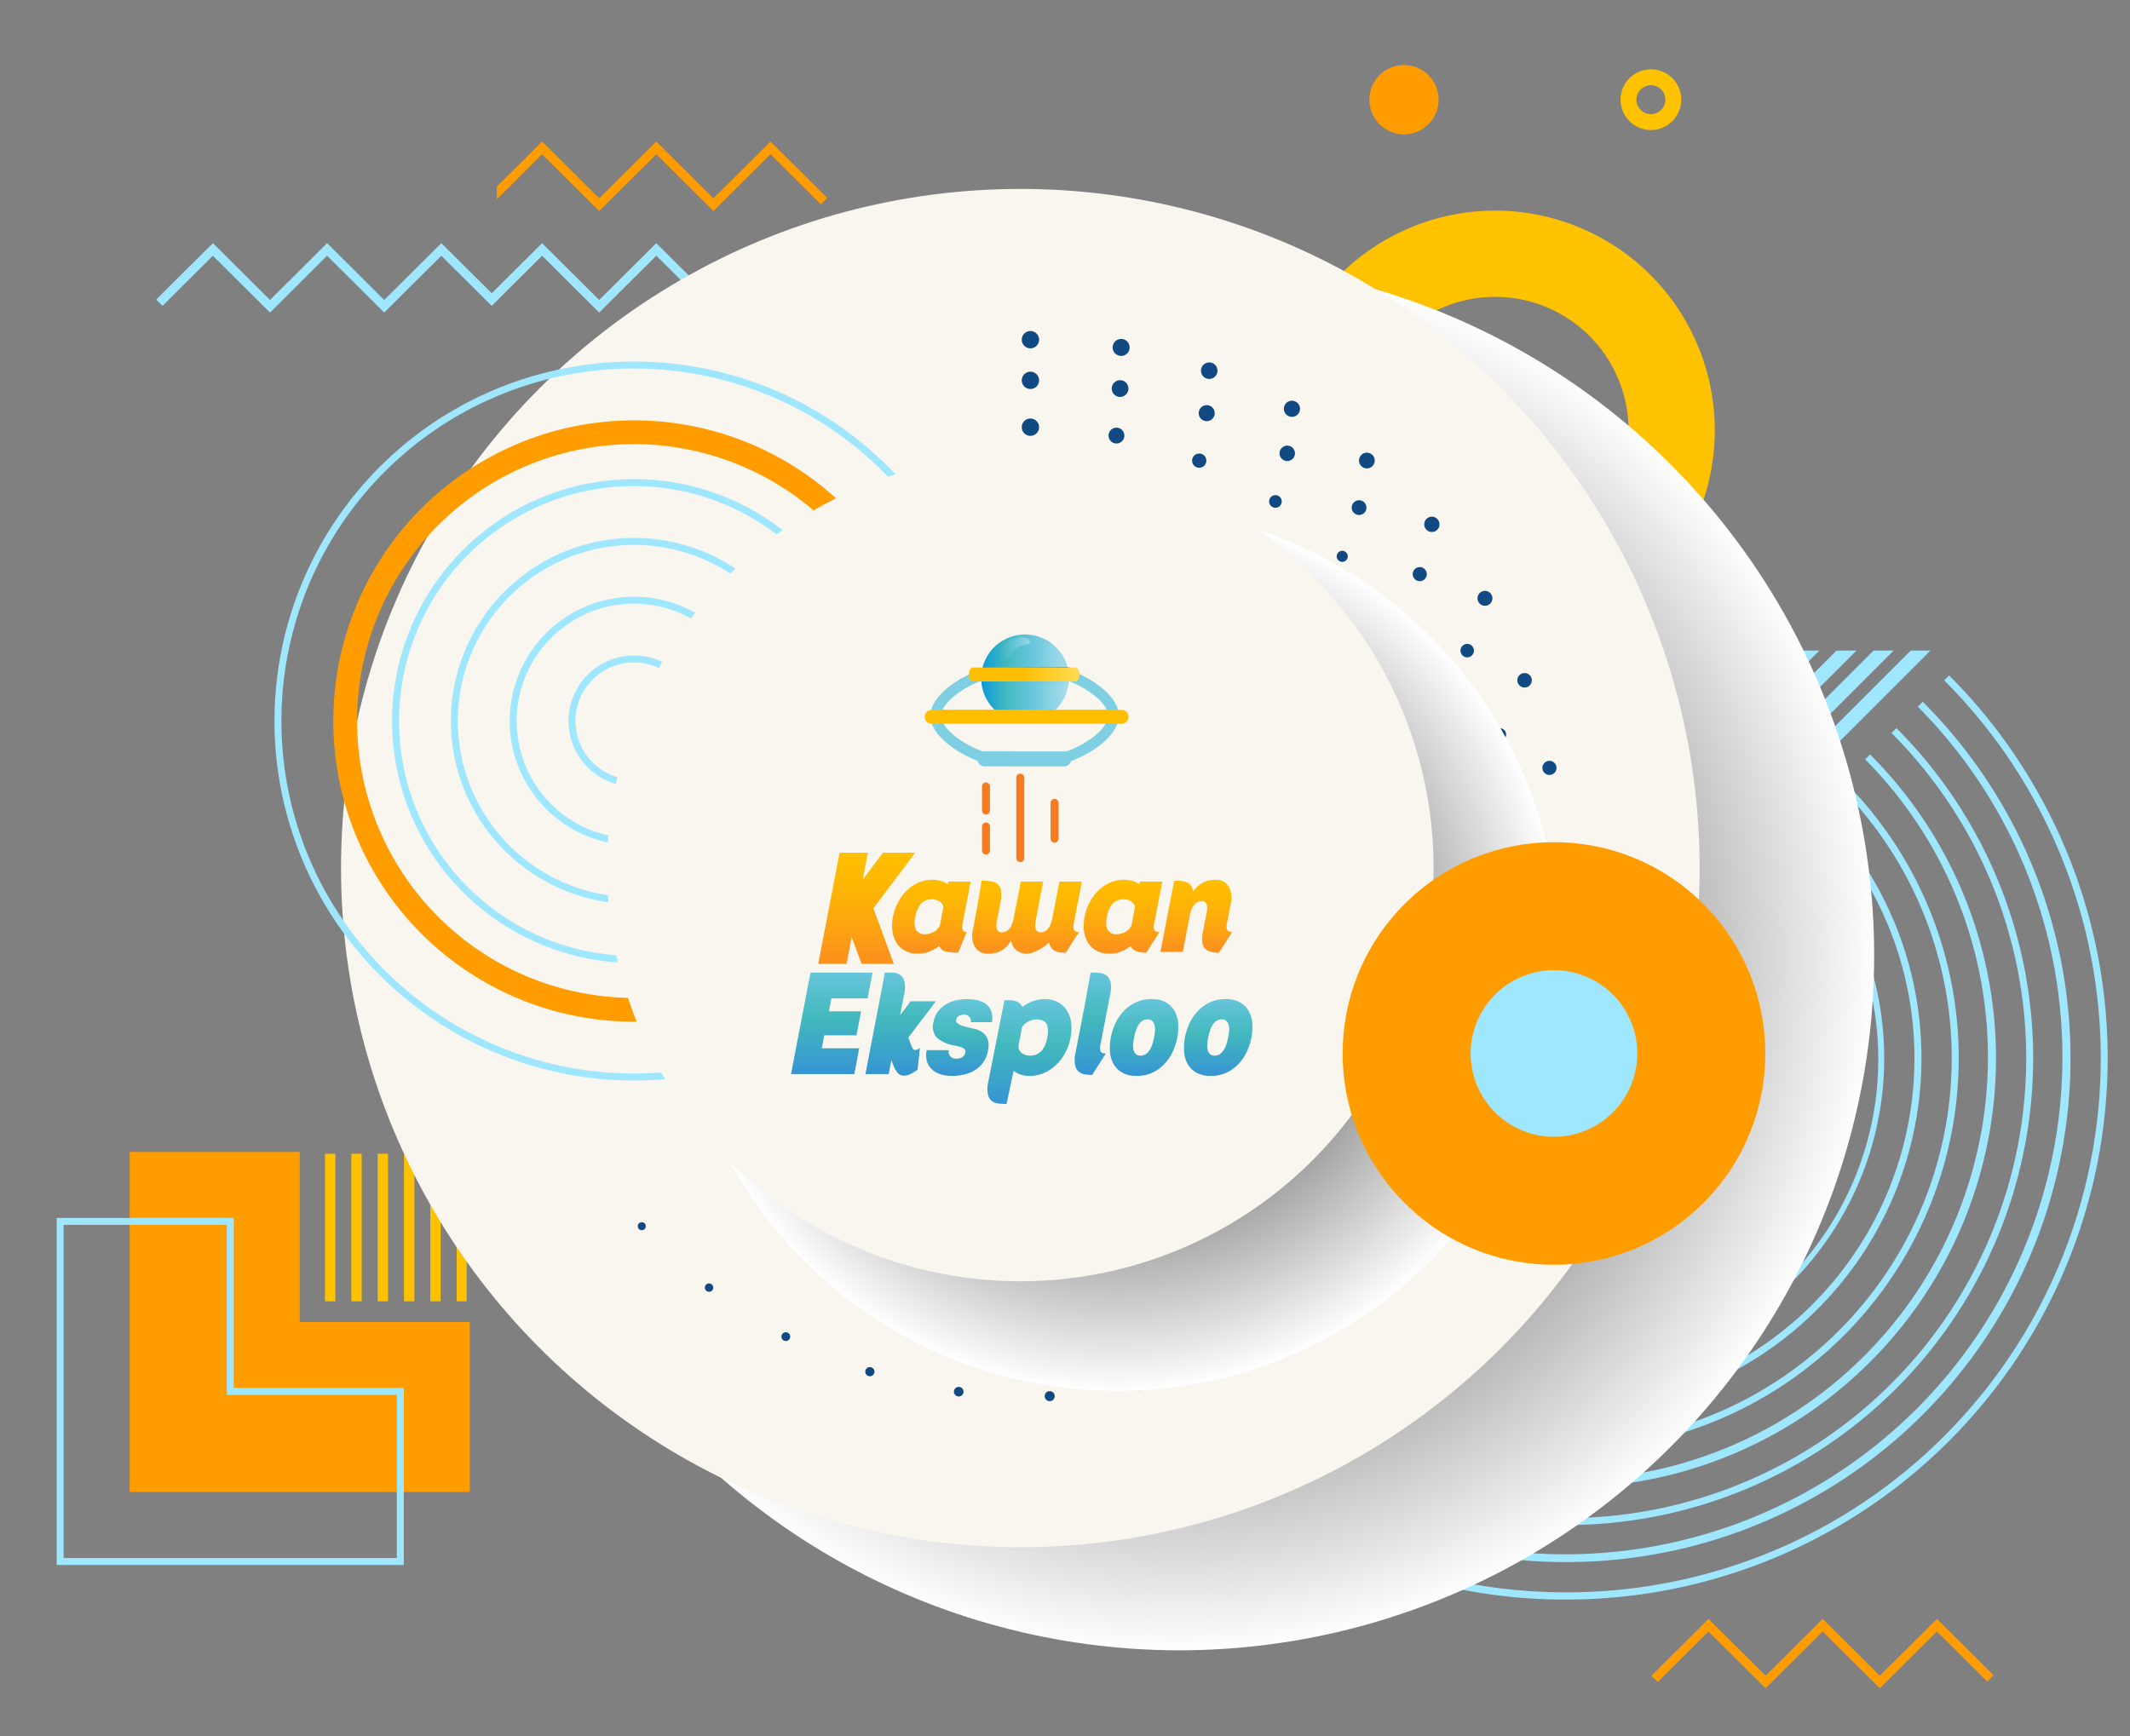 <svg xmlns="http://www.w3.org/2000/svg" xmlns:xlink="http://www.w3.org/1999/xlink" width="539" height="439.436" viewBox="0 0 539 439.436">
  <rect x="0" y="0" width="539" height="439.436" fill="#808080" stroke="none"/>
  <defs>
    <linearGradient id="linear-gradient" y1="0.5" x2="1" y2="0.5" gradientUnits="objectBoundingBox">
      <stop offset="0" stop-color="#0a9bdb"/>
      <stop offset="0.285" stop-color="#42b9bd"/>
      <stop offset="0.559" stop-color="#66c5db"/>
      <stop offset="1" stop-color="#aadeec"/>
    </linearGradient>
    <linearGradient id="linear-gradient-2" y1="0.5" x2="1" y2="0.5" gradientUnits="objectBoundingBox">
      <stop offset="0" stop-color="#f77c1d"/>
      <stop offset="0.468" stop-color="#ffbe00"/>
      <stop offset="1" stop-color="#ffdb53"/>
    </linearGradient>
    <clipPath id="clip-path">
      <rect id="Rectangle_1530" data-name="Rectangle 1530" width="539" height="439.436" fill="none"/>
    </clipPath>
    <radialGradient id="radial-gradient" cx="0.5" cy="0.5" r="0.5" gradientTransform="matrix(0.707, 0.707, -0.707, 0.707, 0.5, -0.207)" gradientUnits="objectBoundingBox">
      <stop offset="0"/>
      <stop offset="1" stop-color="#fff"/>
    </radialGradient>
    <radialGradient id="radial-gradient-2" cx="0.5" cy="0.5" r="0.5" xlink:href="#radial-gradient"/>
    <clipPath id="clip-path-2">
      <path id="Path_21865" data-name="Path 21865" d="M286.792,239.313a11.092,11.092,0,1,1-11.08-11.1A11.092,11.092,0,0,1,286.792,239.313Z" transform="translate(-264.608 -228.208)" fill="url(#linear-gradient)"/>
    </clipPath>
    <clipPath id="clip-path-3">
      <path id="Path_21868" data-name="Path 21868" d="M261.182,258.755a1.708,1.708,0,0,1-1.235-.523,1.69,1.69,0,0,1-.477-1.242,1.711,1.711,0,0,1,1.716-1.657l22.068-.087a1.723,1.723,0,0,1,1.256.543,1.7,1.7,0,0,1,.457,1.276,1.733,1.733,0,0,1-1.719,1.652h0Zm.007-2.079a.375.375,0,0,0-.376.359.367.367,0,0,0,.1.264.378.378,0,0,0,.268.112l22.062-.039h0a.376.376,0,0,0,.379-.348.4.4,0,0,0-.094-.317.373.373,0,0,0-.275-.118Z" transform="translate(-259.468 -255.246)" fill="#0e285a"/>
    </clipPath>
    <clipPath id="clip-path-4">
      <path id="Path_21873" data-name="Path 21873" d="M269.522,294.959l-44.715.279a1.086,1.086,0,0,1-1.093-1.078h0a1.086,1.086,0,0,1,1.079-1.091l44.715-.281a1.085,1.085,0,0,1,1.092,1.077h0A1.087,1.087,0,0,1,269.522,294.959Z" transform="translate(-223.715 -292.788)" fill="url(#linear-gradient-2)"/>
    </clipPath>
    <clipPath id="clip-path-5">
      <path id="Path_21879" data-name="Path 21879" d="M283.6,328.7h0l-20.149-.036a1.712,1.712,0,1,1,.008-3.423l20.153-.009h0a1.734,1.734,0,0,1-.01,3.468Zm-20.146-2.115a.367.367,0,1,0-.007.734l20.15.036h0a.373.373,0,0,0,.374-.346.4.4,0,0,0-.095-.319.369.369,0,0,0-.27-.115h0Z" transform="translate(-261.737 -325.23)" fill="#7fcfe2"/>
    </clipPath>
    <linearGradient id="linear-gradient-9" x1="0.5" x2="0.5" y2="1" gradientUnits="objectBoundingBox">
      <stop offset="0" stop-color="#f77c1d"/>
      <stop offset="1" stop-color="#f77c1d"/>
    </linearGradient>
    <linearGradient id="linear-gradient-12" x1="0.5" x2="0.5" y2="1" gradientUnits="objectBoundingBox">
      <stop offset="0" stop-color="#f77c1d"/>
      <stop offset="0.645" stop-color="#f77c1d"/>
      <stop offset="0.753" stop-color="#f77c1d"/>
    </linearGradient>
    <linearGradient id="linear-gradient-13" y1="0.5" x2="1" y2="0.5" gradientUnits="objectBoundingBox">
      <stop offset="0.468" stop-color="#ffbe00"/>
      <stop offset="1" stop-color="#ffdb53"/>
    </linearGradient>
    <linearGradient id="linear-gradient-14" y1="0.5" x2="1" y2="0.5" gradientUnits="objectBoundingBox">
      <stop offset="0" stop-color="#ffbe00"/>
      <stop offset="0.489" stop-color="#ffbe00"/>
      <stop offset="1" stop-color="#ffbe00"/>
    </linearGradient>
    <linearGradient id="linear-gradient-15" x1="0" y1="0.5" x2="1.001" y2="0.5" xlink:href="#linear-gradient"/>
    <linearGradient id="linear-gradient-16" x1="0" y1="0.499" y2="0.499" xlink:href="#linear-gradient"/>
    <linearGradient id="linear-gradient-17" x1="0.5" y1="1" x2="0.5" gradientUnits="objectBoundingBox">
      <stop offset="0" stop-color="#3694d3"/>
      <stop offset="0.554" stop-color="#42b9bd"/>
      <stop offset="1" stop-color="#66c5db"/>
    </linearGradient>
    <linearGradient id="linear-gradient-24" x1="0.5" y1="1" x2="0.5" gradientUnits="objectBoundingBox">
      <stop offset="0.07" stop-color="#fc931d"/>
      <stop offset="0.381" stop-color="#fda70f"/>
      <stop offset="0.733" stop-color="#feb803"/>
      <stop offset="1" stop-color="#ffbe00"/>
    </linearGradient>
  </defs>
  <g id="Group_7068" data-name="Group 7068" transform="translate(-81.217)">
    <g id="Group_7067" data-name="Group 7067" transform="translate(81.217)" clip-path="url(#clip-path)">
      <g id="Group_7066" data-name="Group 7066" transform="translate(14.344 -6.764)">
        <g id="Group_7039" data-name="Group 7039" transform="translate(329.474 20.526)">
          <circle id="Ellipse_615" data-name="Ellipse 615" cx="8.767" cy="8.767" r="8.767" transform="translate(0 6.751) rotate(-22.645)" fill="#ff9d00"/>
          <path id="Path_22016" data-name="Path 22016" d="M555.5,19.969a7.679,7.679,0,1,0,7.679,7.679A7.678,7.678,0,0,0,555.5,19.969Zm0,11.341a3.662,3.662,0,1,1,3.662-3.662A3.662,3.662,0,0,1,555.5,31.31Z" transform="translate(-481.554 -16.18)" fill="#ffc200"/>
        </g>
        <g id="Group_7041" data-name="Group 7041" transform="translate(25.193 42.6)">
          <g id="Group_7040" data-name="Group 7040">
            <path id="Path_22017" data-name="Path 22017" d="M281.649,70.027,267.195,84.406,252.742,70.027,238.289,84.4,223.843,70.026,211.1,82.708,198.348,70.027,183.894,84.406,169.441,70.027,154.988,84.4,140.542,70.026,126.2,84.293l1.592,1.6,12.747-12.681,14.446,14.379,14.452-14.38L183.894,87.59l14.455-14.379L211.1,85.9l12.745-12.692,14.447,14.379,14.453-14.38L267.195,87.59l14.455-14.379L294.4,85.893l1.592-1.6Z" transform="translate(-126.203 -44.318)" fill="#9fe6ff"/>
            <path id="Path_22018" data-name="Path 22018" d="M293.526,40.775,279.071,55.155,264.618,40.775,250.165,55.153,235.719,40.775,224.255,52.182l0,3.2L235.719,43.96l14.447,14.38,14.453-14.38,14.453,14.379L293.526,43.96l12.75,12.683,1.592-1.6Z" transform="translate(-138.08 -40.775)" fill="#ff9d00"/>
          </g>
          <path id="Path_22019" data-name="Path 22019" d="M628.951,466.229,614.5,480.608l-14.453-14.38L585.59,480.607l-14.446-14.379-14.47,14.413,1.669,1.526,12.8-12.753,14.447,14.379,14.452-14.379L614.5,483.793l14.455-14.379L641.7,482.1l1.592-1.6Z" transform="translate(-178.345 -92.309)" fill="#ff9d00"/>
        </g>
        <g id="Group_7043" data-name="Group 7043" transform="translate(0 298.32)">
          <path id="Path_22020" data-name="Path 22020" d="M161.587,374.779v-43.04h-43.04v86.081h86.081v-43.04Z" transform="translate(-100.083 -331.739)" fill="#ff9d00"/>
          <path id="Path_22021" data-name="Path 22021" d="M185.376,438.587H97.538V350.748h44.8v43.04h43.04ZM99.3,436.829h84.322V395.546h-43.04v-43.04H99.3Z" transform="translate(-97.538 -334.041)" fill="#9fe6ff"/>
          <g id="Group_7042" data-name="Group 7042" transform="translate(67.898 0.465)">
            <rect id="Rectangle_1524" data-name="Rectangle 1524" width="2.623" height="37.349" transform="translate(0 0)" fill="#ffc200"/>
            <rect id="Rectangle_1525" data-name="Rectangle 1525" width="2.623" height="37.349" transform="translate(6.663)" fill="#ffc200"/>
            <rect id="Rectangle_1526" data-name="Rectangle 1526" width="2.623" height="37.349" transform="translate(13.325 0)" fill="#ffc200"/>
            <rect id="Rectangle_1527" data-name="Rectangle 1527" width="2.623" height="37.349" transform="translate(19.988 0)" fill="#ffc200"/>
            <rect id="Rectangle_1528" data-name="Rectangle 1528" width="2.623" height="37.349" transform="translate(26.65)" fill="#ffc200"/>
            <rect id="Rectangle_1529" data-name="Rectangle 1529" width="2.536" height="37.349" transform="translate(33.313 0)" fill="#ffc200"/>
          </g>
        </g>
        <g id="Group_7065" data-name="Group 7065" transform="translate(35.451)">
          <g id="Group_7047" data-name="Group 7047" transform="translate(249.655 60.078)">
            <path id="Path_22022" data-name="Path 22022" d="M504.038,60.661a55.594,55.594,0,1,0,55.594,55.594A55.594,55.594,0,0,0,504.038,60.661Zm0,89.364a33.77,33.77,0,1,1,33.77-33.77A33.77,33.77,0,0,1,504.038,150.025Z" transform="translate(-425.149 -60.661)" fill="#ffc200"/>
            <g id="Group_7046" data-name="Group 7046" transform="translate(0 111.351)">
              <g id="Group_7044" data-name="Group 7044" transform="translate(0 6.291)">
                <path id="Path_22023" data-name="Path 22023" d="M518.823,428.419a136.121,136.121,0,0,1-96.885-40.131l1.243-1.244c52.738,52.738,138.548,52.738,191.286,0a135.257,135.257,0,0,0,0-191.285l1.243-1.243a137.017,137.017,0,0,1-96.886,233.9Z" transform="translate(-421.938 -194.517)" fill="#9fe6ff"/>
                <path id="Path_22024" data-name="Path 22024" d="M519.742,419.85a127.2,127.2,0,0,1-90.219-37.311l1.243-1.242A125.832,125.832,0,0,0,608.719,203.345l1.243-1.243a127.53,127.53,0,0,1-90.22,217.748Z" transform="translate(-422.857 -195.436)" fill="#9fe6ff"/>
                <path id="Path_22025" data-name="Path 22025" d="M520.661,411.4a117.39,117.39,0,0,1-83.552-34.609l1.243-1.244A116.4,116.4,0,1,0,602.971,210.931l1.243-1.243A118.161,118.161,0,0,1,520.661,411.4Z" transform="translate(-423.776 -196.355)" fill="#9fe6ff"/>
                <path id="Path_22026" data-name="Path 22026" d="M521.58,402.84a108.4,108.4,0,0,1-76.886-31.795l1.243-1.243A106.976,106.976,0,0,0,597.223,218.516l1.243-1.243A108.681,108.681,0,0,1,521.58,402.84Z" transform="translate(-424.694 -197.273)" fill="#9fe6ff"/>
                <path id="Path_22027" data-name="Path 22027" d="M522.5,394.335A99,99,0,0,1,452.28,365.3l1.243-1.243A97.547,97.547,0,0,0,591.475,226.1l1.243-1.243A99.258,99.258,0,0,1,522.5,394.335Z" transform="translate(-425.613 -198.192)" fill="#9fe6ff"/>
                <path id="Path_22028" data-name="Path 22028" d="M523.417,385.831a89.6,89.6,0,0,1-63.552-26.282l1.243-1.243a88.119,88.119,0,0,0,124.62-124.62l1.243-1.243a89.834,89.834,0,0,1-63.553,153.387Z" transform="translate(-426.532 -199.111)" fill="#9fe6ff"/>
                <path id="Path_22029" data-name="Path 22029" d="M524.336,377.326A80.2,80.2,0,0,1,467.451,353.8l1.243-1.243A78.691,78.691,0,1,0,579.979,241.273l1.243-1.243a80.41,80.41,0,0,1-56.886,137.3Z" transform="translate(-427.451 -200.03)" fill="#9fe6ff"/>
              </g>
              <g id="Group_7045" data-name="Group 7045" transform="translate(146.483)">
                <path id="Path_22030" data-name="Path 22030" d="M593.677,187.363l-5.063,5.063v-5.063Z" transform="translate(-588.61 -187.36)" fill="#9fe6ff"/>
                <path id="Path_22031" data-name="Path 22031" d="M603.068,187.363l-14.455,14.455v-5.063L598,187.363Z" transform="translate(-588.61 -187.36)" fill="#9fe6ff"/>
                <path id="Path_22032" data-name="Path 22032" d="M631.17,187.359,588.609,229.92v-4.988l37.574-37.574Z" transform="translate(-588.609 -187.359)" fill="#9fe6ff"/>
                <path id="Path_22033" data-name="Path 22033" d="M621.855,187.359,588.609,220.6v-5.063l28.182-28.182Z" transform="translate(-588.609 -187.359)" fill="#9fe6ff"/>
                <path id="Path_22034" data-name="Path 22034" d="M612.463,187.359l-23.854,23.854,0-5.067L607.4,187.363Z" transform="translate(-588.609 -187.359)" fill="#9fe6ff"/>
              </g>
            </g>
          </g>
          <g id="Group_7053" data-name="Group 7053">
            <circle id="Ellipse_616" data-name="Ellipse 616" cx="175.818" cy="175.818" r="175.818" transform="translate(0 248.645) rotate(-45)" fill="url(#radial-gradient)" style="mix-blend-mode: multiply;isolation: isolate"/>
            <g id="Group_7052" data-name="Group 7052" transform="translate(36.501 54.58)">
              <circle id="Ellipse_617" data-name="Ellipse 617" cx="171.902" cy="171.902" r="171.902" fill="#f9f5ef"/>
              <g id="Group_7051" data-name="Group 7051" transform="translate(75.101 35.96)">
                <g id="Group_7048" data-name="Group 7048">
                  <circle id="Ellipse_618" data-name="Ellipse 618" cx="2.197" cy="2.197" r="2.197" transform="translate(97.156)" fill="#114a82"/>
                  <path id="Path_22035" data-name="Path 22035" d="M403.735,101.907a2.146,2.146,0,1,1,2.145-2.145A2.145,2.145,0,0,1,403.735,101.907Z" transform="translate(-281.419 -95.6)" fill="#114a82"/>
                  <circle id="Ellipse_619" data-name="Ellipse 619" cx="2.094" cy="2.094" r="2.094" transform="translate(142.508 7.952)" fill="#114a82"/>
                  <path id="Path_22036" data-name="Path 22036" d="M452.92,119.487a2.042,2.042,0,1,1,2.043-2.042A2.042,2.042,0,0,1,452.92,119.487Z" transform="translate(-287.389 -97.755)" fill="#114a82"/>
                  <path id="Path_22037" data-name="Path 22037" d="M474.5,134.348a1.99,1.99,0,1,1,1.991-1.99A1.99,1.99,0,0,1,474.5,134.348Z" transform="translate(-290.01 -99.567)" fill="#114a82"/>
                  <circle id="Ellipse_620" data-name="Ellipse 620" cx="1.938" cy="1.938" r="1.938" transform="translate(198.996 47.001)" fill="#114a82"/>
                  <path id="Path_22038" data-name="Path 22038" d="M508.52,173.932a1.886,1.886,0,1,1,1.887-1.886A1.886,1.886,0,0,1,508.52,173.932Z" transform="translate(-294.143 -104.387)" fill="#114a82"/>
                  <circle id="Ellipse_621" data-name="Ellipse 621" cx="1.835" cy="1.835" r="1.835" transform="matrix(0.159, -0.987, 0.987, 0.159, 222.301, 89.928)" fill="#114a82"/>
                  <path id="Path_22039" data-name="Path 22039" d="M527.1,222.679a1.783,1.783,0,1,1,1.783-1.783A1.784,1.784,0,0,1,527.1,222.679Z" transform="translate(-296.406 -110.317)" fill="#114a82"/>
                  <path id="Path_22040" data-name="Path 22040" d="M529.817,248.718a1.731,1.731,0,1,1,1.731-1.731A1.731,1.731,0,0,1,529.817,248.718Z" transform="translate(-296.741 -113.483)" fill="#114a82"/>
                  <path id="Path_22041" data-name="Path 22041" d="M528.063,274.837a1.68,1.68,0,1,1,1.68-1.68A1.679,1.679,0,0,1,528.063,274.837Z" transform="translate(-296.535 -116.66)" fill="#114a82"/>
                  <path id="Path_22042" data-name="Path 22042" d="M521.842,300.268a1.628,1.628,0,1,1,1.628-1.629A1.628,1.628,0,0,1,521.842,300.268Z" transform="translate(-295.788 -119.752)" fill="#114a82"/>
                  <path id="Path_22043" data-name="Path 22043" d="M511.312,324.235a1.576,1.576,0,1,1,1.576-1.576A1.576,1.576,0,0,1,511.312,324.235Z" transform="translate(-294.519 -122.668)" fill="#114a82"/>
                  <path id="Path_22044" data-name="Path 22044" d="M496.808,346.032a1.524,1.524,0,1,1,1.525-1.524A1.524,1.524,0,0,1,496.808,346.032Z" transform="translate(-292.768 -125.321)" fill="#114a82"/>
                  <path id="Path_22045" data-name="Path 22045" d="M478.784,365.027a1.473,1.473,0,1,1,1.472-1.473A1.473,1.473,0,0,1,478.784,365.027Z" transform="translate(-290.591 -127.634)" fill="#114a82"/>
                  <path id="Path_22046" data-name="Path 22046" d="M457.773,380.662a1.421,1.421,0,1,1,1.42-1.421A1.421,1.421,0,0,1,457.773,380.662Z" transform="translate(-288.052 -129.541)" fill="#114a82"/>
                  <path id="Path_22047" data-name="Path 22047" d="M434.383,392.457a1.369,1.369,0,1,1,1.368-1.368A1.368,1.368,0,0,1,434.383,392.457Z" transform="translate(-285.226 -130.982)" fill="#114a82"/>
                  <path id="Path_22048" data-name="Path 22048" d="M409.3,400.033a1.317,1.317,0,1,1,1.317-1.317A1.317,1.317,0,0,1,409.3,400.033Z" transform="translate(-282.193 -131.912)" fill="#114a82"/>
                  <path id="Path_22049" data-name="Path 22049" d="M383.277,403.169a1.265,1.265,0,1,1,1.266-1.266A1.265,1.265,0,0,1,383.277,403.169Z" transform="translate(-279.048 -132.305)" fill="#114a82"/>
                  <path id="Path_22050" data-name="Path 22050" d="M357.09,401.835a1.214,1.214,0,1,1,1.214-1.214A1.214,1.214,0,0,1,357.09,401.835Z" transform="translate(-275.882 -132.155)" fill="#114a82"/>
                  <path id="Path_22051" data-name="Path 22051" d="M331.515,396.031a1.162,1.162,0,1,1,1.162-1.162A1.161,1.161,0,0,1,331.515,396.031Z" transform="translate(-272.79 -131.465)" fill="#114a82"/>
                  <path id="Path_22052" data-name="Path 22052" d="M307.319,385.891a1.11,1.11,0,1,1,1.111-1.11A1.111,1.111,0,0,1,307.319,385.891Z" transform="translate(-269.866 -130.249)" fill="#114a82"/>
                  <path id="Path_22053" data-name="Path 22053" d="M285.224,371.735a1.059,1.059,0,1,1,1.058-1.058A1.058,1.058,0,0,1,285.224,371.735Z" transform="translate(-267.196 -128.547)" fill="#114a82"/>
                  <circle id="Ellipse_622" data-name="Ellipse 622" cx="1.007" cy="1.007" r="1.007" transform="translate(0 225.577)" fill="#114a82"/>
                </g>
                <g id="Group_7049" data-name="Group 7049" transform="translate(97.156 10.295)">
                  <circle id="Ellipse_623" data-name="Ellipse 623" cx="2.197" cy="2.197" r="2.197" fill="#114a82"/>
                  <path id="Path_22054" data-name="Path 22054" d="M403.428,113.726a2.114,2.114,0,1,1,2.115-2.114A2.114,2.114,0,0,1,403.428,113.726Z" transform="translate(-378.542 -107.335)" fill="#114a82"/>
                  <circle id="Ellipse_624" data-name="Ellipse 624" cx="2.031" cy="2.031" r="2.031" transform="translate(44.775 8.472)" fill="#114a82"/>
                  <path id="Path_22055" data-name="Path 22055" d="M451.587,132.237a1.948,1.948,0,1,1,1.948-1.948A1.948,1.948,0,0,1,451.587,132.237Z" transform="translate(-384.395 -109.617)" fill="#114a82"/>
                  <path id="Path_22056" data-name="Path 22056" d="M472.275,147.8a1.865,1.865,0,1,1,1.865-1.864A1.865,1.865,0,0,1,472.275,147.8Z" transform="translate(-386.911 -111.523)" fill="#114a82"/>
                  <path id="Path_22057" data-name="Path 22057" d="M489.757,166.884a1.781,1.781,0,1,1,1.781-1.781A1.781,1.781,0,0,1,489.757,166.884Z" transform="translate(-389.039 -113.854)" fill="#114a82"/>
                  <path id="Path_22058" data-name="Path 22058" d="M503.435,188.841a1.7,1.7,0,1,1,1.7-1.7A1.7,1.7,0,0,1,503.435,188.841Z" transform="translate(-390.706 -116.534)" fill="#114a82"/>
                  <circle id="Ellipse_625" data-name="Ellipse 625" cx="1.615" cy="1.615" r="1.615" transform="translate(119.349 90.237)" fill="#114a82"/>
                  <path id="Path_22059" data-name="Path 22059" d="M517.565,238.358a1.532,1.532,0,1,1,1.532-1.532A1.532,1.532,0,0,1,517.565,238.358Z" transform="translate(-392.437 -122.572)" fill="#114a82"/>
                  <path id="Path_22060" data-name="Path 22060" d="M517.577,264.211a1.448,1.448,0,1,1,1.448-1.448A1.448,1.448,0,0,1,517.577,264.211Z" transform="translate(-392.449 -125.724)" fill="#114a82"/>
                  <path id="Path_22061" data-name="Path 22061" d="M512.851,289.627a1.365,1.365,0,1,1,1.366-1.366A1.365,1.365,0,0,1,512.851,289.627Z" transform="translate(-391.887 -128.822)" fill="#114a82"/>
                  <path id="Path_22062" data-name="Path 22062" d="M503.493,313.726a1.282,1.282,0,1,1,1.282-1.281A1.282,1.282,0,0,1,503.493,313.726Z" transform="translate(-390.763 -131.762)" fill="#114a82"/>
                  <path id="Path_22063" data-name="Path 22063" d="M489.839,335.684a1.2,1.2,0,1,1,1.2-1.2A1.2,1.2,0,0,1,489.839,335.684Z" transform="translate(-389.119 -134.442)" fill="#114a82"/>
                  <path id="Path_22064" data-name="Path 22064" d="M472.38,354.765a1.116,1.116,0,1,1,1.116-1.115A1.115,1.115,0,0,1,472.38,354.765Z" transform="translate(-387.015 -136.773)" fill="#114a82"/>
                  <path id="Path_22065" data-name="Path 22065" d="M451.716,370.331a1.033,1.033,0,1,1,1.032-1.033A1.033,1.033,0,0,1,451.716,370.331Z" transform="translate(-384.522 -138.679)" fill="#114a82"/>
                  <path id="Path_22066" data-name="Path 22066" d="M428.529,381.831a.949.949,0,1,1,.949-.949A.95.95,0,0,1,428.529,381.831Z" transform="translate(-381.723 -140.092)" fill="#114a82"/>
                  <circle id="Ellipse_626" data-name="Ellipse 626" cx="0.866" cy="0.866" r="0.866" transform="translate(24.024 246.149)" fill="#114a82"/>
                  <circle id="Ellipse_627" data-name="Ellipse 627" cx="0.783" cy="0.783" r="0.783" transform="translate(1.414 248.313)" fill="#114a82"/>
                </g>
                <g id="Group_7050" data-name="Group 7050" transform="translate(97.156 22.153)">
                  <circle id="Ellipse_628" data-name="Ellipse 628" cx="2.197" cy="2.197" r="2.197" fill="#114a82"/>
                  <path id="Path_22067" data-name="Path 22067" d="M402.4,127.168a2,2,0,1,1,2-2A2,2,0,0,1,402.4,127.168Z" transform="translate(-378.432 -120.849)" fill="#114a82"/>
                  <path id="Path_22068" data-name="Path 22068" d="M426.259,134.216a1.8,1.8,0,1,1,1.8-1.8A1.8,1.8,0,0,1,426.259,134.216Z" transform="translate(-381.345 -121.75)" fill="#114a82"/>
                  <circle id="Ellipse_629" data-name="Ellipse 629" cx="1.602" cy="1.602" r="1.602" transform="translate(62.596 19.39)" fill="#114a82"/>
                  <path id="Path_22069" data-name="Path 22069" d="M467.492,161.427a1.4,1.4,0,1,1,1.4-1.4A1.4,1.4,0,0,1,467.492,161.427Z" transform="translate(-386.388 -125.143)" fill="#114a82"/>
                  <path id="Path_22070" data-name="Path 22070" d="M483.322,180.492a1.205,1.205,0,1,1,1.2-1.206A1.206,1.206,0,0,1,483.322,180.492Z" transform="translate(-388.329 -127.5)" fill="#114a82"/>
                  <path id="Path_22071" data-name="Path 22071" d="M495.1,202.265a1.007,1.007,0,1,1,1.007-1.007A1.007,1.007,0,0,1,495.1,202.265Z" transform="translate(-389.78 -130.185)" fill="#114a82"/>
                  <path id="Path_22072" data-name="Path 22072" d="M502.347,225.919a.809.809,0,1,1,.809-.809A.809.809,0,0,1,502.347,225.919Z" transform="translate(-390.682 -133.098)" fill="#114a82"/>
                  <circle id="Ellipse_630" data-name="Ellipse 630" cx="0.611" cy="0.611" r="0.611" transform="translate(113.178 113.178)" fill="#114a82"/>
                </g>
              </g>
            </g>
          </g>
          <g id="Group_7054" data-name="Group 7054" transform="translate(19.662 98.274)">
            <path id="Path_22073" data-name="Path 22073" d="M251.232,286.092a90.985,90.985,0,1,1,90.985-90.985A91.088,91.088,0,0,1,251.232,286.092Zm0-180.213a89.227,89.227,0,1,0,89.227,89.227A89.329,89.329,0,0,0,251.232,105.88Z" transform="translate(-160.247 -104.122)" fill="#9fe6ff"/>
            <path id="Path_22074" data-name="Path 22074" d="M253.283,273.262a76.1,76.1,0,1,1,76.1-76.1A76.19,76.19,0,0,1,253.283,273.262Zm0-146.187a70.083,70.083,0,1,0,70.083,70.083A70.162,70.162,0,0,0,253.283,127.075Z" transform="translate(-162.298 -106.173)" fill="#ff9d00"/>
            <path id="Path_22075" data-name="Path 22075" d="M255.334,260.431a61.222,61.222,0,1,1,61.222-61.222A61.292,61.292,0,0,1,255.334,260.431Zm0-120.687A59.464,59.464,0,1,0,314.8,199.209,59.532,59.532,0,0,0,255.334,139.745Z" transform="translate(-164.349 -108.224)" fill="#9fe6ff"/>
            <path id="Path_22076" data-name="Path 22076" d="M257.385,247.6a46.341,46.341,0,1,1,46.341-46.34A46.392,46.392,0,0,1,257.385,247.6Zm0-90.924a44.583,44.583,0,1,0,44.583,44.583A44.634,44.634,0,0,0,257.385,156.677Z" transform="translate(-166.4 -110.275)" fill="#9fe6ff"/>
            <path id="Path_22077" data-name="Path 22077" d="M259.436,234.77A31.459,31.459,0,1,1,290.9,203.311,31.495,31.495,0,0,1,259.436,234.77Zm0-61.161a29.7,29.7,0,1,0,29.7,29.7A29.735,29.735,0,0,0,259.436,173.61Z" transform="translate(-168.451 -112.326)" fill="#9fe6ff"/>
            <path id="Path_22078" data-name="Path 22078" d="M261.487,221.94a16.578,16.578,0,1,1,16.578-16.578A16.6,16.6,0,0,1,261.487,221.94Zm0-31.4a14.82,14.82,0,1,0,14.82,14.82A14.837,14.837,0,0,0,261.487,190.542Z" transform="translate(-170.502 -114.377)" fill="#9fe6ff"/>
          </g>
          <g id="Group_7063" data-name="Group 7063" transform="translate(74.61 88.607)">
            <circle id="Ellipse_631" data-name="Ellipse 631" cx="111.927" cy="111.927" r="111.927" transform="translate(0 158.288) rotate(-45)" fill="url(#radial-gradient-2)" style="mix-blend-mode: multiply;isolation: isolate"/>
            <circle id="Ellipse_632" data-name="Ellipse 632" cx="104.584" cy="104.584" r="104.584" transform="translate(29.209 33.292)" fill="#f9f5ef"/>
            <g id="Logo_Kawan_Eksploo" data-name="Logo Kawan Eksploo" transform="translate(-32.512 -149.469)">
              <g id="Group_7001" data-name="Group 7001" transform="translate(156.408 228.208)">
                <path id="Path_21862" data-name="Path 21862" d="M286.792,239.313a11.092,11.092,0,1,1-11.08-11.1A11.092,11.092,0,0,1,286.792,239.313Z" transform="translate(-264.608 -228.208)" fill="url(#linear-gradient)"/>
                <g id="Group_7000" data-name="Group 7000" transform="translate(0)" clip-path="url(#clip-path-2)">
                  <path id="Path_21863" data-name="Path 21863" d="M261.777,241.112s18.48.441,20.217.026-.642-6.539-.642-6.539,4.713,5.174,3.93,9.036-24.275.024-24.275.024S260.1,241.249,261.777,241.112Z" transform="translate(-261.956 -232.618)" opacity="0.82" fill="url(#linear-gradient)" style="mix-blend-mode: multiply;isolation: isolate"/>
                  <path id="Path_21864" data-name="Path 21864" d="M282.916,230.6a8.5,8.5,0,0,0-5.786,3.117c-1.451,1.938.408,4.168,2.506,2.063s2.091-2.906,4.4-3.331S284.856,230.268,282.916,230.6Z" transform="translate(-272.892 -229.829)" opacity="0.67" fill="url(#linear-gradient)" style="mix-blend-mode: hard-light;isolation: isolate"/>
                </g>
              </g>
              <g id="Group_7003" data-name="Group 7003" transform="translate(154.814 236.591)" style="mix-blend-mode: soft-light;isolation: isolate">
                <path id="Path_21866" data-name="Path 21866" d="M261.182,258.755a1.708,1.708,0,0,1-1.235-.523,1.69,1.69,0,0,1-.477-1.242,1.711,1.711,0,0,1,1.716-1.657l22.068-.087a1.723,1.723,0,0,1,1.256.543,1.7,1.7,0,0,1,.457,1.276,1.733,1.733,0,0,1-1.719,1.652h0Zm.007-2.079a.375.375,0,0,0-.376.359.367.367,0,0,0,.1.264.378.378,0,0,0,.268.112l22.062-.039h0a.376.376,0,0,0,.379-.348.4.4,0,0,0-.094-.317.373.373,0,0,0-.275-.118Z" transform="translate(-259.468 -255.246)" fill="#0e285a"/>
                <g id="Group_7002" data-name="Group 7002" clip-path="url(#clip-path-3)">
                  <path id="Path_21867" data-name="Path 21867" d="M271.7,254.547c-.6,0-1.174,0-1.7-.01-4.83-.073-11.137-.184-11.137-.184l-1.007-.018.4-.923c.936-2.138,14-2.084,14.142-2.078a60.606,60.606,0,0,1,11.356,1.66l4.662,1.166-4.8.159C283.542,254.321,276.6,254.547,271.7,254.547Zm-8-1.456c1.98.033,4.284.071,6.325.1s4.851-.006,7.367-.056a41.642,41.642,0,0,0-5.014-.458A66.567,66.567,0,0,0,263.7,253.091Z" transform="translate(-258.357 -252.546)" fill="#0e285a" opacity="0.67" style="mix-blend-mode: darken;isolation: isolate"/>
                </g>
              </g>
              <g id="Group_7005" data-name="Group 7005" transform="translate(143.731 248.23)">
                <path id="Path_21869" data-name="Path 21869" d="M269.522,294.959l-44.715.279a1.086,1.086,0,0,1-1.093-1.078h0a1.086,1.086,0,0,1,1.079-1.091l44.715-.281a1.085,1.085,0,0,1,1.092,1.077h0A1.087,1.087,0,0,1,269.522,294.959Z" transform="translate(-223.715 -292.788)" fill="url(#linear-gradient-2)"/>
                <g id="Group_7004" data-name="Group 7004" transform="translate(0 0)" clip-path="url(#clip-path-4)">
                  <path id="Path_21870" data-name="Path 21870" d="M220.976,294.694s-.045,1.28,4.124,1.333,41.244-.228,42.194-.279a3.686,3.686,0,0,0,1.91-.982s-.123,1.867-2.822,2.293-44.857.3-44.857.3S219.9,295.694,220.976,294.694Z" transform="translate(-221.572 -294.103)" opacity="0.81" fill="url(#linear-gradient-2)" style="mix-blend-mode: darken;isolation: isolate"/>
                  <path id="Path_21871" data-name="Path 21871" d="M222.506,291.458a6.968,6.968,0,0,1,2.977-.361c2.2.044,42.331-.443,43.349-.2a2.185,2.185,0,0,1,1.395.891s.033-2.063-.637-2.3-46.647.688-46.647.688A2.164,2.164,0,0,0,222.506,291.458Z" transform="translate(-222.88 -290.483)" fill="url(#linear-gradient-2)" style="mix-blend-mode: hard-light;isolation: isolate"/>
                  <path id="Path_21872" data-name="Path 21872" d="M402.482,244.193" transform="translate(-347.057 -259.259)" fill="#fff"/>
                </g>
              </g>
              <path id="Path_21874" data-name="Path 21874" d="M258.118,304.055l-22.214-.022-.223-.081c-7.232-2.649-12.474-7.464-12.469-11.451l0-1.344,1.343-.015,46.277.047v1.343c0,4.005-5.256,8.81-12.493,11.443Zm-21.732-2.71,21.259.022c5.4-2.012,9.079-5.132,10.166-7.494l-41.579-.043C227.316,296.2,230.991,299.322,236.386,301.345Z" transform="translate(-79.639 -43.546)" fill="#7fcfe2"/>
              <g id="Group_7006" data-name="Group 7006" transform="translate(143.573 237.087)">
                <path id="Path_21875" data-name="Path 21875" d="M223.212,269.763V268.4c-.005-3.985,5.239-8.8,12.469-11.449l.223-.081,22.215-.022.223.082c7.232,2.632,12.486,7.437,12.491,11.424v1.361Zm13.174-10.2c-5.395,2.021-9.07,5.15-10.152,7.513l41.579-.042c-1.089-2.362-4.771-5.481-10.167-7.493Z" transform="translate(-223.212 -256.848)" fill="#7fcfe2"/>
              </g>
              <g id="Group_7008" data-name="Group 7008" transform="translate(155.519 258.114)">
                <path id="Path_21876" data-name="Path 21876" d="M283.6,328.7h0l-20.149-.036a1.712,1.712,0,1,1,.008-3.423l20.153-.009h0a1.734,1.734,0,0,1-.01,3.468Zm-20.146-2.115a.367.367,0,1,0-.007.734l20.15.036h0a.373.373,0,0,0,.374-.346.4.4,0,0,0-.095-.319.369.369,0,0,0-.27-.115h0Z" transform="translate(-261.737 -325.23)" fill="#7fcfe2"/>
                <g id="Group_7007" data-name="Group 7007" transform="translate(0 0)" clip-path="url(#clip-path-5)">
                  <path id="Path_21877" data-name="Path 21877" d="M274.457,324.282c-.755,0-1.5,0-2.193-.015-4.829-.07-11.135-.183-11.135-.183l-1.009-.02.406-.923c.936-2.133,14.012-2.078,14.141-2.077a31.293,31.293,0,0,1,9.518,1.763l3.139,1.194-3.358.1C283.906,324.129,278.9,324.282,274.457,324.282Zm-8.493-1.459c1.98.034,4.283.071,6.321.1,2.152.033,4.727.007,6.906-.03a28.3,28.3,0,0,0-4.554-.484A67.476,67.476,0,0,0,265.964,322.823Z" transform="translate(-260.621 -322.356)" fill="#7fcfe2" opacity="0.67" style="mix-blend-mode: darken;isolation: isolate"/>
                  <path id="Path_21878" data-name="Path 21878" d="M275.031,328.856c-6.991,0-15.818-.35-15.921-.353l-.215-.01-.168-.131a2.136,2.136,0,0,1-.891-1.413,1.044,1.044,0,0,1,.386-.83l.244-.205.308.058a32.128,32.128,0,0,0,4.711.055c3.464-.1,15.9-.114,16.563-.068a1.179,1.179,0,0,0,.893-.175.5.5,0,0,0,.079-.337l-.336-1.617,1.369.921c.284.192,1.687,1.207,1.34,2.4-.316,1.08-1.818,1.595-4.872,1.669C277.455,328.846,276.274,328.856,275.031,328.856ZM264.8,327.345c4.149.117,9.731.228,13.689.13,3.3-.08,3.611-.7,3.613-.7a.346.346,0,0,0-.075-.195c-.024.03-.047.06-.074.09a2.321,2.321,0,0,1-2,.633C279.463,327.268,269.355,327.274,264.8,327.345Z" transform="translate(-259.045 -324.265)" fill="#7fcfe2" opacity="0.81" style="mix-blend-mode: darken;isolation: isolate"/>
                </g>
              </g>
              <path id="Path_21880" data-name="Path 21880" d="M266.058,349.807a1.008,1.008,0,0,0-1.007,1.007V356.9a1.008,1.008,0,1,0,2.016,0v-6.081A1.008,1.008,0,0,0,266.058,349.807Z" transform="translate(-108.447 -84.127)" fill="url(#linear-gradient-9)"/>
              <path id="Path_21881" data-name="Path 21881" d="M266.058,382.707a1.008,1.008,0,0,0-1.007,1.009V389.8a1.008,1.008,0,1,0,2.016,0v-6.082A1.009,1.009,0,0,0,266.058,382.707Z" transform="translate(-108.447 -106.888)" fill="url(#linear-gradient-9)"/>
              <path id="Path_21882" data-name="Path 21882" d="M294.209,342.664a1.01,1.01,0,0,0-1.009,1.009v20.359a1.008,1.008,0,0,0,2.016,0V343.673A1.008,1.008,0,0,0,294.209,342.664Z" transform="translate(-127.919 -79.217)" fill="url(#linear-gradient-9)"/>
              <path id="Path_21883" data-name="Path 21883" d="M322.36,363.315a1.007,1.007,0,0,0-1.008,1.007v9.054a1.007,1.007,0,1,0,2.015,0v-9.054A1.007,1.007,0,0,0,322.36,363.315Z" transform="translate(-147.393 -93.479)" fill="url(#linear-gradient-12)"/>
              <path id="Path_21884" data-name="Path 21884" d="M281.584,258.756H255.518c-.524,0-.952-.789-.952-1.754h0c0-.965.428-1.754.952-1.754h26.067c.524,0,.952.789.952,1.754h0C282.536,257.966,282.108,258.756,281.584,258.756Z" transform="translate(-101.27 -18.657)" fill="url(#linear-gradient-13)"/>
              <path id="Path_21885" data-name="Path 21885" d="M268.324,293.325H220.255a1.759,1.759,0,0,1-1.755-1.754h0a1.76,1.76,0,0,1,1.755-1.754h48.069a1.759,1.759,0,0,1,1.754,1.754h0A1.759,1.759,0,0,1,268.324,293.325Z" transform="translate(-76.394 -42.508)" fill="url(#linear-gradient-14)"/>
              <path id="Path_21886" data-name="Path 21886" d="M180.037,531.163c0-.021.005-.037.009-.058l-.232,1.225Z" transform="translate(-49.357 -209.523)" fill="url(#linear-gradient-15)"/>
              <path id="Path_21887" data-name="Path 21887" d="M179.808,535.057l0,.012h0Z" transform="translate(-49.352 -212.251)" fill="url(#linear-gradient-16)"/>
              <g id="Group_7009" data-name="Group 7009" transform="translate(108.277 313.781)">
                <path id="Path_21888" data-name="Path 21888" d="M124.827,522.313l1.188-6.066h-8.141l.625-3.283h9.152l1.248-6.528H113.208l-4.931,25.688h16.015l1.247-6.529h-9.477l.622-3.282Z" transform="translate(-108.277 -506.422)" fill="url(#linear-gradient-17)"/>
                <path id="Path_21889" data-name="Path 21889" d="M235.055,539.006a3.93,3.93,0,0,0-.518-1.462,3.562,3.562,0,0,0-.967-1.036,6.591,6.591,0,0,0-1.261-.694,4.936,4.936,0,0,0-.774-.215c-.337-.071-.72-.154-1.145-.25s-.853-.2-1.277-.321a8.4,8.4,0,0,1-1.158-.41,3.1,3.1,0,0,1-.833-.517.667.667,0,0,1-.223-.678,1.454,1.454,0,0,1,.8-1.159,3.135,3.135,0,0,1,1.248-.268,1.765,1.765,0,0,1,1.234.517,1.481,1.481,0,0,1,.4,1.409h5.349A5.251,5.251,0,0,0,235.74,531a3.985,3.985,0,0,0-1.441-1.784,5.974,5.974,0,0,0-2.215-.893,12.965,12.965,0,0,0-2.509-.25,12.828,12.828,0,0,0-2.5.267,8.838,8.838,0,0,0-2.541.928,7.159,7.159,0,0,0-2.125,1.8,6.377,6.377,0,0,0-1.248,2.889,4.148,4.148,0,0,0,.727,3.746,8.31,8.31,0,0,0,4.443,2.07q.979.214,1.574.392a3.367,3.367,0,0,1,.906.393.885.885,0,0,1,.387.5,1.482,1.482,0,0,1-.016.679,1.519,1.519,0,0,1-.343.677,1.874,1.874,0,0,1-.579.446,2.792,2.792,0,0,1-.683.231,3.32,3.32,0,0,1-.654.071,2.08,2.08,0,0,1-1.441-.517,1.792,1.792,0,0,1-.432-1.66h-5.615a5.761,5.761,0,0,0,.134,3.034,4.672,4.672,0,0,0,1.411,2.033,5.777,5.777,0,0,0,2.244,1.124,10.4,10.4,0,0,0,2.66.339,13.959,13.959,0,0,0,2.852-.3,9.124,9.124,0,0,0,2.719-1.034,7.254,7.254,0,0,0,3.521-5.192A5.906,5.906,0,0,0,235.055,539.006Z" transform="translate(-185.109 -521.35)" fill="url(#linear-gradient-17)"/>
                <path id="Path_21890" data-name="Path 21890" d="M386.59,531.015a5.822,5.822,0,0,0-2.213-2.14,7.257,7.257,0,0,0-3.6-.8,9.209,9.209,0,0,0-3.907.8,9.976,9.976,0,0,0-3.031,2.14,11.838,11.838,0,0,0-2.14,3.087,14.371,14.371,0,0,0-1.2,3.674,13.762,13.762,0,0,0-.209,3.693,7.237,7.237,0,0,0,.935,3.105,5.825,5.825,0,0,0,2.216,2.14,7.25,7.25,0,0,0,3.595.8,9.214,9.214,0,0,0,3.906-.8,10.014,10.014,0,0,0,3.032-2.14,11.762,11.762,0,0,0,2.139-3.105,14.658,14.658,0,0,0,1.2-3.693,13.735,13.735,0,0,0,.206-3.674A7.174,7.174,0,0,0,386.59,531.015Zm-4.932,5.211a15.5,15.5,0,0,1-.222,1.551q-.15.751-.387,1.552a6.535,6.535,0,0,1-.64,1.481,3.863,3.863,0,0,1-.98,1.124,2.249,2.249,0,0,1-1.412.446,1.631,1.631,0,0,1-1.248-.446,2.244,2.244,0,0,1-.55-1.124,5.288,5.288,0,0,1-.059-1.481,15.666,15.666,0,0,1,.222-1.552c.1-.5.228-1.017.387-1.551a6.583,6.583,0,0,1,.625-1.463,3.77,3.77,0,0,1,.965-1.107,2.244,2.244,0,0,1,1.411-.445,1.626,1.626,0,0,1,1.247.445,2.317,2.317,0,0,1,.565,1.107A4.707,4.707,0,0,1,381.658,536.225Z" transform="translate(-289.565 -521.35)" fill="url(#linear-gradient-17)"/>
                <path id="Path_21891" data-name="Path 21891" d="M448.408,534.1a7.2,7.2,0,0,0-.935-3.087,5.831,5.831,0,0,0-2.213-2.14,7.257,7.257,0,0,0-3.6-.8,9.213,9.213,0,0,0-3.906.8,9.986,9.986,0,0,0-3.031,2.14,11.814,11.814,0,0,0-2.14,3.087,14.425,14.425,0,0,0-1.2,3.674,13.866,13.866,0,0,0-.208,3.693,7.222,7.222,0,0,0,.937,3.105,5.82,5.82,0,0,0,2.215,2.14,7.248,7.248,0,0,0,3.593.8,9.215,9.215,0,0,0,3.908-.8,10,10,0,0,0,3.032-2.14A11.774,11.774,0,0,0,447,541.468a14.7,14.7,0,0,0,1.2-3.693A13.66,13.66,0,0,0,448.408,534.1Zm-5.868,2.123a15.046,15.046,0,0,1-.224,1.551c-.1.5-.226,1.018-.386,1.552a6.465,6.465,0,0,1-.639,1.481,3.886,3.886,0,0,1-.98,1.124,2.248,2.248,0,0,1-1.411.446,1.629,1.629,0,0,1-1.248-.446,2.236,2.236,0,0,1-.55-1.124,5.169,5.169,0,0,1-.059-1.481,15.4,15.4,0,0,1,.221-1.552q.151-.749.388-1.551a6.6,6.6,0,0,1,.624-1.463,3.8,3.8,0,0,1,.966-1.107,2.247,2.247,0,0,1,1.411-.445,1.625,1.625,0,0,1,1.247.445,2.317,2.317,0,0,1,.565,1.107A4.691,4.691,0,0,1,442.54,536.225Z" transform="translate(-331.696 -521.35)" fill="url(#linear-gradient-17)"/>
                <path id="Path_21892" data-name="Path 21892" d="M290.84,533.834a7.465,7.465,0,0,0-1.189-3.086,6,6,0,0,0-2.287-1.98,6.9,6.9,0,0,0-3.121-.7,9.346,9.346,0,0,0-2.9.5,9.132,9.132,0,0,0-2.809,1.5,2.643,2.643,0,0,0-.7-.927,2.963,2.963,0,0,0-.965-.535,4.943,4.943,0,0,0-1.145-.233c-.221-.019-1-.02-1.732-.017l-4.106,20.729a7.658,7.658,0,0,0-.1,3,3.091,3.091,0,0,0,.892,1.677,2.959,2.959,0,0,0,1.544.713,21.1,21.1,0,0,0,2.3.141l1.757-8.259.024-.123a6.58,6.58,0,0,0,4.19,1.283,8.714,8.714,0,0,0,3.387-.7,10.421,10.421,0,0,0,3.046-1.962,12.076,12.076,0,0,0,2.378-3.051,13.147,13.147,0,0,0,1.41-4A11.378,11.378,0,0,0,290.84,533.834Zm-6.033,3.976a6.751,6.751,0,0,1-1.47,3.426,3.944,3.944,0,0,1-3.046,1.142,3.061,3.061,0,0,1-1-.179,3.174,3.174,0,0,1-.95-.517,2.187,2.187,0,0,1-.654-.838,1.988,1.988,0,0,1-.1-1.178l.772-4.1a1.987,1.987,0,0,1,.564-1.017,4.334,4.334,0,0,1,1.012-.749,4.853,4.853,0,0,1,1.144-.446,4.168,4.168,0,0,1,.965-.143q2.021,0,2.615,1.159A5.468,5.468,0,0,1,284.807,537.811Z" transform="translate(-219.985 -521.35)" fill="url(#linear-gradient-17)"/>
                <path id="Path_21893" data-name="Path 21893" d="M182.048,526.017a.714.714,0,0,1-.64-.355,4.257,4.257,0,0,1-.371-.746l-.773-2.025,6.985-9.2h-6.389l-2.674,3.551,1.04-5.4a7.611,7.611,0,0,0,.1-2.983,2.984,2.984,0,0,0-.89-1.652,3.173,3.173,0,0,0-1.56-.71,20.732,20.732,0,0,0-2.574-.052l-.219,1.366-1.211,6.353c0,.021,0,.037-.009.058l-.224,1.162,0,.012h0l-3.22,16.726H175.3l.684-3.552.564,1.493a6.063,6.063,0,0,0,1,1.722,2.038,2.038,0,0,0,1.648.729,3.712,3.712,0,0,0,1.739-.463,15.21,15.21,0,0,0,1.68-1.03l.592-5.5c-.179.118-.366.23-.564.337A1.251,1.251,0,0,1,182.048,526.017Z" transform="translate(-150.589 -506.422)" fill="url(#linear-gradient-17)"/>
                <path id="Path_21894" data-name="Path 21894" d="M350.191,511.879a7.538,7.538,0,0,0,.1-2.973,2.978,2.978,0,0,0-.892-1.646,3.173,3.173,0,0,0-1.559-.708,10.835,10.835,0,0,0-1.844-.159h-.766l-1.327,7.355c-.02.16-.043.324-.076.5l-2.435,12.57a7.525,7.525,0,0,0-.1,2.973,3.011,3.011,0,0,0,.906,1.664,3.046,3.046,0,0,0,1.561.708,12.08,12.08,0,0,0,1.857.142l3.477-5.419c-.755,0-1.2-.194-1.353-.583a3.736,3.736,0,0,1,.015-1.86Z" transform="translate(-269.418 -506.392)" fill="url(#linear-gradient-17)"/>
              </g>
              <g id="Group_7010" data-name="Group 7010" transform="translate(115.162 283.461)">
                <path id="Path_21895" data-name="Path 21895" d="M141.45,435.875l-2.508-6.8-1.3,6.8h-7.158l5.4-28.129h7.159l-1.3,6.8,5.109-6.8h8.168L144.441,421.81l5.174,14.066Z" transform="translate(-130.483 -407.746)" fill="url(#linear-gradient-24)"/>
                <path id="Path_21896" data-name="Path 21896" d="M207.962,448.252a14.342,14.342,0,0,1-3.383-.332,2.494,2.494,0,0,1-1.458-1.322,16.236,16.236,0,0,1-1.4.875,9.665,9.665,0,0,1-1.3.6,6.607,6.607,0,0,1-1.316.344,9.757,9.757,0,0,1-1.442.1,6.679,6.679,0,0,1-3.045-.668,5.689,5.689,0,0,1-2.175-1.9,7.271,7.271,0,0,1-1.129-2.954,10.811,10.811,0,0,1,.114-3.811,13.152,13.152,0,0,1,1.343-3.793,11.751,11.751,0,0,1,2.26-2.97,10.011,10.011,0,0,1,2.916-1.923,8.345,8.345,0,0,1,3.318-.687,8.9,8.9,0,0,1,2.13.258,5.452,5.452,0,0,1,1.9.876l.142-.686H211.1l-2.116,10.883a2.274,2.274,0,0,0,.115,1.373c.171.366.274.531.96.508Zm-3.84-11.232a1.275,1.275,0,0,0-.158-.979,2.407,2.407,0,0,0-.7-.72,3.05,3.05,0,0,0-.928-.429,3.392,3.392,0,0,0-.872-.138,3.791,3.791,0,0,0-2.931,1.1,6.735,6.735,0,0,0-1.445,3.329,5.081,5.081,0,0,0,.172,3.315,2.6,2.6,0,0,0,2.489,1.081,3.59,3.59,0,0,0,1.028-.171,4.909,4.909,0,0,0,1.118-.5,3.972,3.972,0,0,0,.957-.806,2.338,2.338,0,0,0,.529-1.133Z" transform="translate(-172.516 -422.969)" fill="url(#linear-gradient-24)"/>
                <path id="Path_21897" data-name="Path 21897" d="M280.928,448.759a11.4,11.4,0,0,1-1.4-.086,4.182,4.182,0,0,1-1.275-.361,2.673,2.673,0,0,1-.986-.79,3.056,3.056,0,0,1-.543-1.407,7.976,7.976,0,0,1-1.216,1.03,12.905,12.905,0,0,1-1.528.928,11.844,11.844,0,0,1-1.558.668,4.136,4.136,0,0,1-1.3.257,4.217,4.217,0,0,1-2.631-.823,3.843,3.843,0,0,1-1.372-2.574,6.266,6.266,0,0,1-5.777,3.4,3.734,3.734,0,0,1-3.361-1.63,5.91,5.91,0,0,1-.557-4.412l.915-4.807c.153-.8,1.289-7.647,1.289-7.647a15.3,15.3,0,0,1,2.856.267,2.878,2.878,0,0,1,1.418.824,2.971,2.971,0,0,1,.671,1.63,8.605,8.605,0,0,1-.144,2.626l-.657,3.468q-.142.686-.285,1.423a5.277,5.277,0,0,0-.1,1.375,1.972,1.972,0,0,0,.344,1.046,1.239,1.239,0,0,0,1.071.411,2.2,2.2,0,0,0,1.13-.291,2.774,2.774,0,0,0,.843-.756,4.364,4.364,0,0,0,.573-1.08,9.093,9.093,0,0,0,.37-1.3l1.832-9.407h5.662l-1.8,9.339c-.077.41-.142.829-.2,1.252a3.691,3.691,0,0,0,0,1.132,1.5,1.5,0,0,0,.386.808,1.337,1.337,0,0,0,.986.308,2.207,2.207,0,0,0,1.129-.291,2.763,2.763,0,0,0,.843-.756,4.272,4.272,0,0,0,.573-1.08,9.179,9.179,0,0,0,.372-1.3l1.829-9.407h5.662l-2,10.4a3.671,3.671,0,0,0-.013,1.8q.213.6,1.3.565Z" transform="translate(-218.287 -423.447)" fill="url(#linear-gradient-24)"/>
                <path id="Path_21898" data-name="Path 21898" d="M364.656,448.28a7.31,7.31,0,0,1-2.457-.36,2.493,2.493,0,0,1-1.459-1.322,15.858,15.858,0,0,1-1.4.875,9.739,9.739,0,0,1-1.3.6,6.648,6.648,0,0,1-1.315.344,9.782,9.782,0,0,1-1.444.1,6.685,6.685,0,0,1-3.044-.668,5.693,5.693,0,0,1-2.175-1.9,7.293,7.293,0,0,1-1.129-2.954,10.812,10.812,0,0,1,.115-3.811,13.215,13.215,0,0,1,1.342-3.793,11.773,11.773,0,0,1,2.26-2.97,10,10,0,0,1,2.917-1.923,8.34,8.34,0,0,1,3.318-.687,8.893,8.893,0,0,1,2.129.258,5.46,5.46,0,0,1,1.9.876l.141-.686h5.662L366.6,441.139a2.277,2.277,0,0,0,.114,1.373q.258.549,1.286.514ZM361.74,437.02a1.276,1.276,0,0,0-.157-.979,2.425,2.425,0,0,0-.7-.72,3.051,3.051,0,0,0-.929-.429,3.39,3.39,0,0,0-.872-.138,3.79,3.79,0,0,0-2.93,1.1,6.726,6.726,0,0,0-1.446,3.329,5.079,5.079,0,0,0,.172,3.315,2.6,2.6,0,0,0,2.489,1.081,3.611,3.611,0,0,0,1.029-.171,4.9,4.9,0,0,0,1.116-.5,3.928,3.928,0,0,0,.957-.806,2.321,2.321,0,0,0,.529-1.133Z" transform="translate(-281.646 -422.969)" fill="url(#linear-gradient-24)"/>
                <path id="Path_21899" data-name="Path 21899" d="M429,442.735a1.2,1.2,0,0,1-.345-.79,3.942,3.942,0,0,1,.088-1.132q.126-.635.27-1.322l.686-3.639a5.9,5.9,0,0,0-.558-4.412,3.732,3.732,0,0,0-3.358-1.632,6.834,6.834,0,0,0-3.016.671,7.138,7.138,0,0,0-2.59,2.316,2.6,2.6,0,0,0-1.3-2.178,6.362,6.362,0,0,0-2.9-.567l-.574.042-1.532,7.819h0l-1.954,10.162h5.659l1.8-9.407a6.735,6.735,0,0,1,.357-1.287,4.311,4.311,0,0,1,.6-1.1,3.1,3.1,0,0,1,.845-.756,2.143,2.143,0,0,1,1.115-.292,1.288,1.288,0,0,1,1.087.413,1.879,1.879,0,0,1,.356,1.047,5.139,5.139,0,0,1-.114,1.391c-.1.5-.2.972-.271,1.408l-.685,3.468a7.934,7.934,0,0,0-.159,2.643,3.028,3.028,0,0,0,.686,1.613,2.871,2.871,0,0,0,1.43.824,8.207,8.207,0,0,0,2.1.241l3.347-5.254A1.527,1.527,0,0,1,429,442.735Z" transform="translate(-325.322 -422.969)" fill="url(#linear-gradient-24)"/>
              </g>
            </g>
          </g>
          <g id="Group_7064" data-name="Group 7064" transform="translate(267.805 197.771)">
            <circle id="Ellipse_633" data-name="Ellipse 633" cx="53.483" cy="53.483" r="53.483" transform="translate(0 75.636) rotate(-45)" fill="#ff9d00"/>
            <circle id="Ellipse_634" data-name="Ellipse 634" cx="21.08" cy="21.08" r="21.08" transform="translate(48.025 64.397) rotate(-22.851)" fill="#9fe6ff"/>
          </g>
        </g>
      </g>
    </g>
  </g>
</svg>
